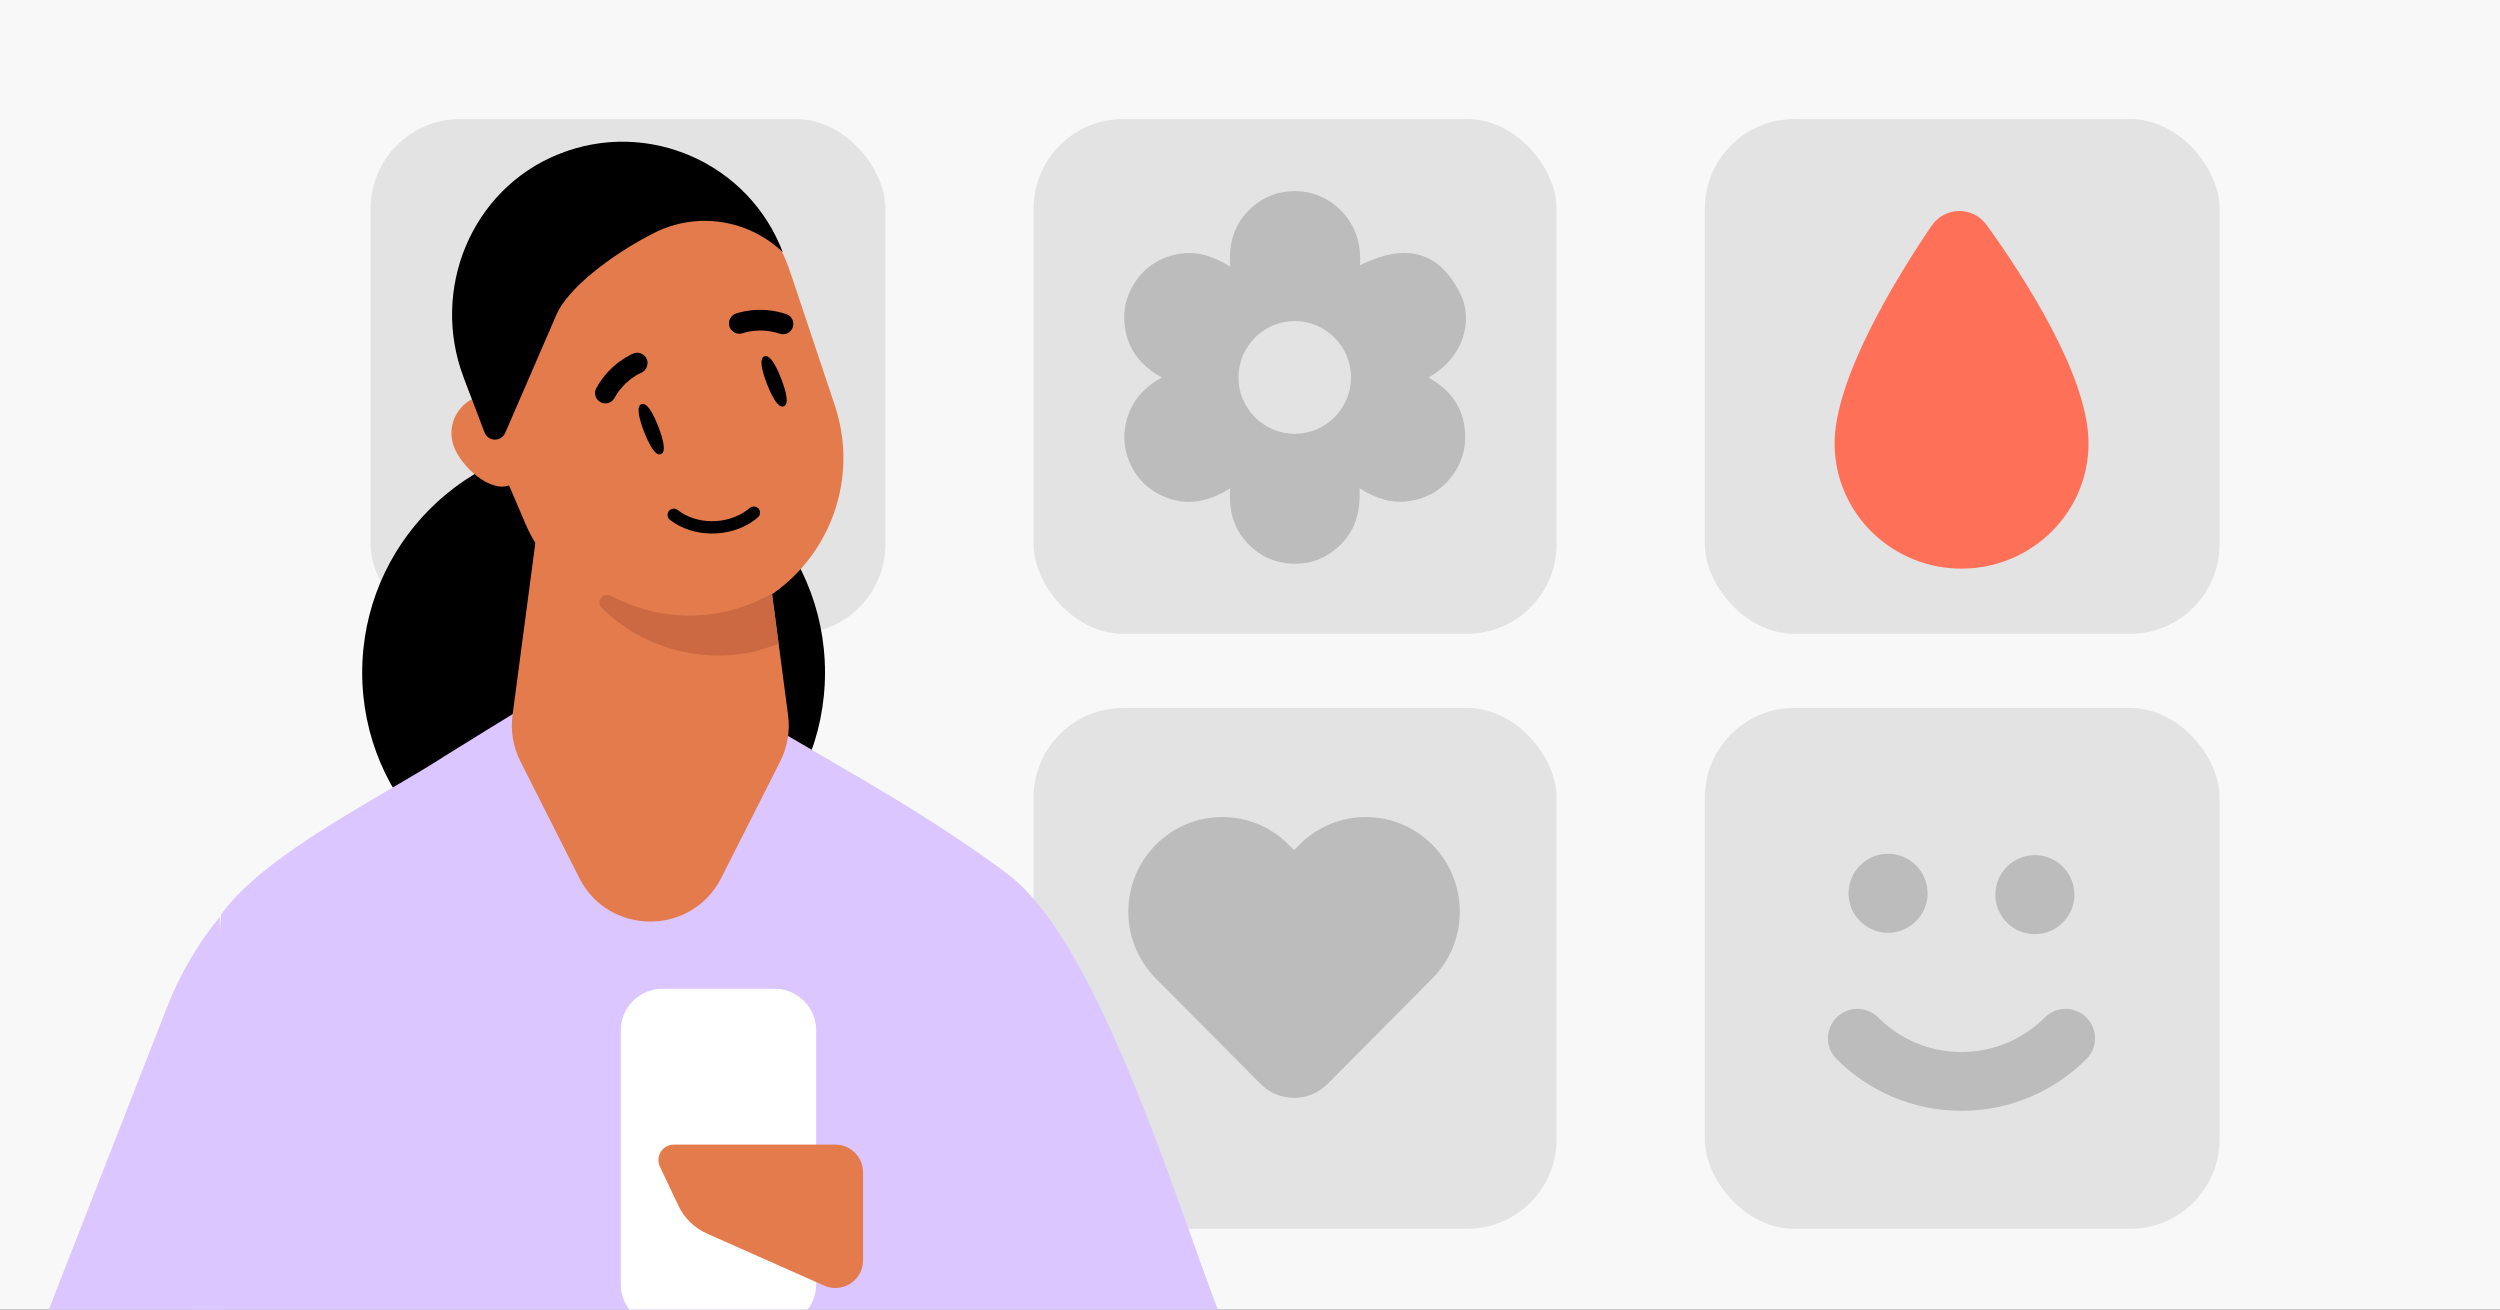<svg fill="none" height="495" viewBox="0 0 945 495" width="945" xmlns="http://www.w3.org/2000/svg" xmlns:xlink="http://www.w3.org/1999/xlink"><rect x="0" y="0" width="945" height="495" fill="#333333" stroke="none"/><clipPath id="clip0_7503_1050"><path d="M0 0H945V495H0Z"/></clipPath><g clip-path="url(#clip0_7503_1050)"><path d="M0 0H945V495H0Z" fill="#f8f8f8"/><path d="M576.563 400.693C579.437 400.52 581.602 403.265 580.764 406.019L568.171 447.389C567.455 449.74 564.857 450.949 562.597 449.984L517.22 430.599C515.282 429.771 514.278 427.615 514.892 425.599L520.622 406.774C521.125 405.123 522.601 403.958 524.324 403.854L576.563 400.693Z" fill="#e47b4c"/><rect fill="#e3e3e3" height="194.573" rx="33.857" width="194.573" x="140.093" y="45"/><rect fill="#e3e3e3" height="194.573" rx="33.857" width="197.686" x="390.703" y="45"/><rect fill="#e3e3e3" height="196.908" rx="33.857" width="197.686" x="390.703" y="267.592"/><rect fill="#e3e3e3" height="194.573" rx="33.857" width="194.573" x="644.427" y="45"/><rect fill="#e3e3e3" height="196.908" rx="33.857" width="194.573" x="644.427" y="267.592"/><path d="M789.456 167.021C789.762 193.175 768.526 214.629 742.023 214.94 715.52 215.25 693.787 194.3 693.48 168.146 693.193 143.677 716.15 106.005 730.032 85.497 735.121 77.978 745.762 77.818 751.061 85.191 765.426 105.177 789.162 141.941 789.456 167.021Z" fill="#ff7059"/><path d="M487.136 319.313C473.266 305.351 450.778 305.351 436.907 319.313 423.037 333.275 423.037 355.913 436.907 369.875L476.494 409.725C483.474 416.751 494.84 416.751 501.82 409.725L541.407 369.875C555.277 355.913 555.277 333.275 541.407 319.313 527.537 305.351 505.048 305.351 491.178 319.313L489.157 321.348 487.136 319.313Z" fill="#bcbcbc"/><path d="M465.011 100.828C464.341 91.632 466.703 84.129 473.281 78.322 477.927 74.214 483.443 72.223 489.611 72.24 502.766 72.275 515.508 83.498 514.02 100.332 530.438 92.032 544.041 94.05 552.341 111.781 556.478 120.621 553.959 134.888 539.952 142.695 548.204 147.274 553.181 153.949 553.798 163.407 554.181 169.262 552.689 174.638 549.265 179.409 545.22 185.046 539.717 188.314 532.848 189.394 526.035 190.461 520.015 188.379 513.872 184.541 514.521 194.674 511.545 202.852 503.484 208.646 498.912 211.931 493.718 213.403 488.124 213.064 480.976 212.632 475.025 209.617 470.436 204.08 465.886 198.595 464.48 192.13 465.011 184.567 456.05 190.287 447.084 191.59 437.831 186.667 432.863 184.022 429.235 180.027 427.025 174.856 424.433 168.792 424.346 162.623 426.643 156.414 428.918 150.272 433.211 145.954 439.223 142.678 431.184 138.382 426.312 132.057 425.164 123.243 424.407 117.44 425.646 111.977 428.831 107.024 432.724 100.968 438.258 97.334 445.327 96.036 452.339 94.751 458.612 96.807 465.016 100.824L465.011 100.828ZM510.688 142.709C510.71 130.963 501.118 121.352 489.39 121.366 477.744 121.379 468.213 130.867 468.135 142.534 468.052 154.275 477.588 163.93 489.324 163.986 501.035 164.043 510.666 154.45 510.688 142.709Z" fill="#bcbcbc"/><path d="M713.691 352.602C721.941 352.602 728.63 345.913 728.63 337.662 728.63 329.412 721.941 322.723 713.691 322.723 705.44 322.723 698.752 329.412 698.752 337.662 698.752 345.913 705.44 352.602 713.691 352.602Z" fill="#bcbcbc"/><path d="M769.179 353.114C777.43 353.114 784.118 346.426 784.118 338.175 784.118 329.925 777.43 323.236 769.179 323.236 760.928 323.236 754.24 329.925 754.24 338.175 754.24 346.426 760.928 353.114 769.179 353.114Z" fill="#bcbcbc"/><path d="M702.08 392.468C712.154 402.541 726.068 408.773 741.434 408.773 756.8 408.773 770.715 402.541 780.788 392.468" fill="#e3e3e3"/><path d="M702.08 392.468C712.154 402.541 726.068 408.773 741.434 408.773 756.8 408.773 770.715 402.541 780.788 392.468" stroke="#bcbcbc" stroke-linecap="round" stroke-miterlimit="10" stroke-width="22.231"/><path d="M224.382 341.694C272.691 341.694 311.853 302.532 311.853 254.223 311.853 205.914 272.691 166.752 224.382 166.752 176.073 166.752 136.911 205.914 136.911 254.223 136.911 302.532 176.073 341.694 224.382 341.694Z" fill="#000000"/><path d="M144.263 635.156 111.841 695.758C104.749 699.771 97.01 701.767 89.384 701.767 74.761 701.767 60.5 694.674 51.829 681.744L21.632 637.02C-1.623 602.469-6.453 558.676 8.721 519.866L63.124 380.73C67.973 368.313 74.723 356.809 83.052 346.598L85.315 537.341C83.908 553.999 144.244 635.156 144.244 635.156H144.263Z" fill="#dcc6ff"/><path clip-rule="evenodd" d="M92.901 634.302 363.205 634.302 383.342 634.302H383.38L390.834 634.302 390.796 634.321C457.046 634.511 492.491 571.97 464.728 506.157 460.828 496.91 456.144 483.792 450.783 468.781 433.105 419.271 408.072 349.167 379.547 329.422L379.539 329.352C356.04 312.021 334.054 299.242 309.382 284.901 298.538 278.598 287.175 271.993 274.936 264.567 268.36 261.322 262.888 258.056 258.139 255.221 246.108 248.039 238.718 243.628 229.774 249.354 214.288 257.032 183.307 276.341 171.916 283.441 170.103 284.571 168.786 285.392 168.107 285.807 162.354 289.538 155.238 293.704 147.542 298.209 124.256 311.842 95.675 328.574 83.584 345.724L64.492 603.383C63.085 620.04 76.225 634.302 92.901 634.302Z" fill="#dcc6ff" fill-rule="evenodd"/><path d="M292.792 373.752H250.387C241.716 373.752 234.662 380.769 234.662 389.478V485.505C234.662 494.176 241.716 501.231 250.387 501.231H292.792C301.463 501.231 308.517 494.176 308.517 485.505V389.478C308.517 380.769 301.463 373.752 292.792 373.752Z" fill="#ffffff"/><path d="M315.801 432.659H254.724C250.426 432.659 247.631 437.109 249.438 440.969L256.378 455.63C258.622 460.403 262.52 464.225 267.369 466.355L311.58 485.979C312.873 486.568 314.337 486.853 315.801 486.853 321.563 486.853 326.241 482.157 326.241 476.414V443.118C326.241 437.356 321.544 432.679 315.801 432.679V432.659Z" fill="#e47b4c"/><path d="M294.922 287.821 272.636 331.86C261.474 353.861 230.08 353.823 218.956 331.86L196.727 287.821C193.97 282.42 192.943 276.335 193.742 270.307L208.821 156.462H282.829L291.804 224.328 294.333 243.42 297.889 270.307C298.706 276.297 297.642 282.42 294.922 287.821Z" fill="#e47b4c"/><path d="M198.647 158.59C195.814 151.098 187.466 147.333 179.993 150.186 172.52 153.019 168.736 161.386 171.588 168.878 174.421 176.37 185.146 186.277 192.619 183.443 200.092 180.61 201.499 166.082 198.647 158.609V158.59Z" fill="#e47b4c"/><path d="M278.36 231.686C246.927 243.609 211.692 228.606 198.476 197.668L177.559 148.627C163.164 114.741 179.765 75.703 214.183 62.639 248.6 49.576 286.973 67.754 298.649 102.667L315.554 153.229C326.24 185.117 309.849 219.744 278.378 231.705L278.36 231.686Z" fill="#e47b4c"/><path d="M294.332 243.422C291.518 244.354 286.441 246.103 282.504 246.826 273.472 248.461 263.964 248.1 254.571 245.457 243.96 242.49 234.776 236.995 227.455 229.75 225.116 227.468 227.968 223.627 230.859 225.186 234.871 227.335 239.111 229.084 243.675 230.358 260.523 235.074 277.732 232.45 291.803 224.33L294.332 243.422Z" fill="#cc6942"/><g fill="#000000"><path d="M295.949 95.385C282.961 82.93 263.528 79.906 247.441 87.969 230.878 96.279 214.506 109.285 210.437 118.717L190.965 163.65C190.509 164.677 189.634 165.514 188.607 165.913 186.401 166.75 183.986 165.647 183.15 163.46L175.239 142.619C162.67 109.494 178.11 71.673 210.969 58.343 228.083 51.383 246.357 52.296 261.911 59.294 277.048 66.082 289.56 78.671 295.93 95.404H295.968L295.949 95.385Z"/><path d="M289.938 145.172C291.971 150.393 294.279 154.363 296.283 153.583 298.286 152.803 297.302 148.317 295.269 143.096 293.237 137.875 290.929 133.905 288.925 134.685 286.922 135.465 287.906 139.951 289.938 145.172Z"/><path d="M243.485 163.258C245.517 168.478 247.825 172.449 249.829 171.669 251.833 170.889 250.849 166.403 248.816 161.182 246.783 155.961 244.476 151.991 242.472 152.771 240.468 153.551 241.452 158.037 243.485 163.258Z"/><path d="M278.37 125.988C277.212 125.645 276.233 124.8 275.782 123.604 275.037 121.615 276.019 119.357 278.029 118.589 278.42 118.439 286.919 115.257 297.22 118.736 299.276 119.422 300.36 121.612 299.684 123.693 298.993 125.737 296.778 126.83 294.722 126.144 287.187 123.58 280.912 125.909 280.832 125.938 280.026 126.238 279.155 126.188 278.37 125.988Z"/><path d="M244.208 139.287C244.83 138.252 244.979 136.967 244.503 135.782 243.707 133.812 241.457 132.812 239.457 133.605 239.068 133.759 230.654 137.162 225.417 146.69 224.366 148.585 225.048 150.931 226.953 152.008 228.844 153.047 231.215 152.354 232.267 150.459 236.084 143.475 242.282 140.948 242.361 140.916 243.158 140.591 243.765 139.965 244.208 139.287Z"/><path d="M283.425 192.002C284.541 191.182 285.941 191.339 286.741 192.27 287.583 193.236 287.468 194.739 286.494 195.57 286.041 195.953 285.569 196.333 285.092 196.683 275.91 203.421 261.928 203.323 253.224 196.485 252.736 196.092 252.427 195.535 252.35 194.907 252.273 194.28 252.443 193.671 252.839 193.164 252.962 192.991 253.116 192.861 253.301 192.725 254.157 192.097 255.327 192.123 256.159 192.779 263.273 198.383 274.751 198.433 282.329 192.872 282.709 192.594 283.099 192.308 283.438 191.975L283.454 191.997 283.425 192.002Z"/></g></g></svg>